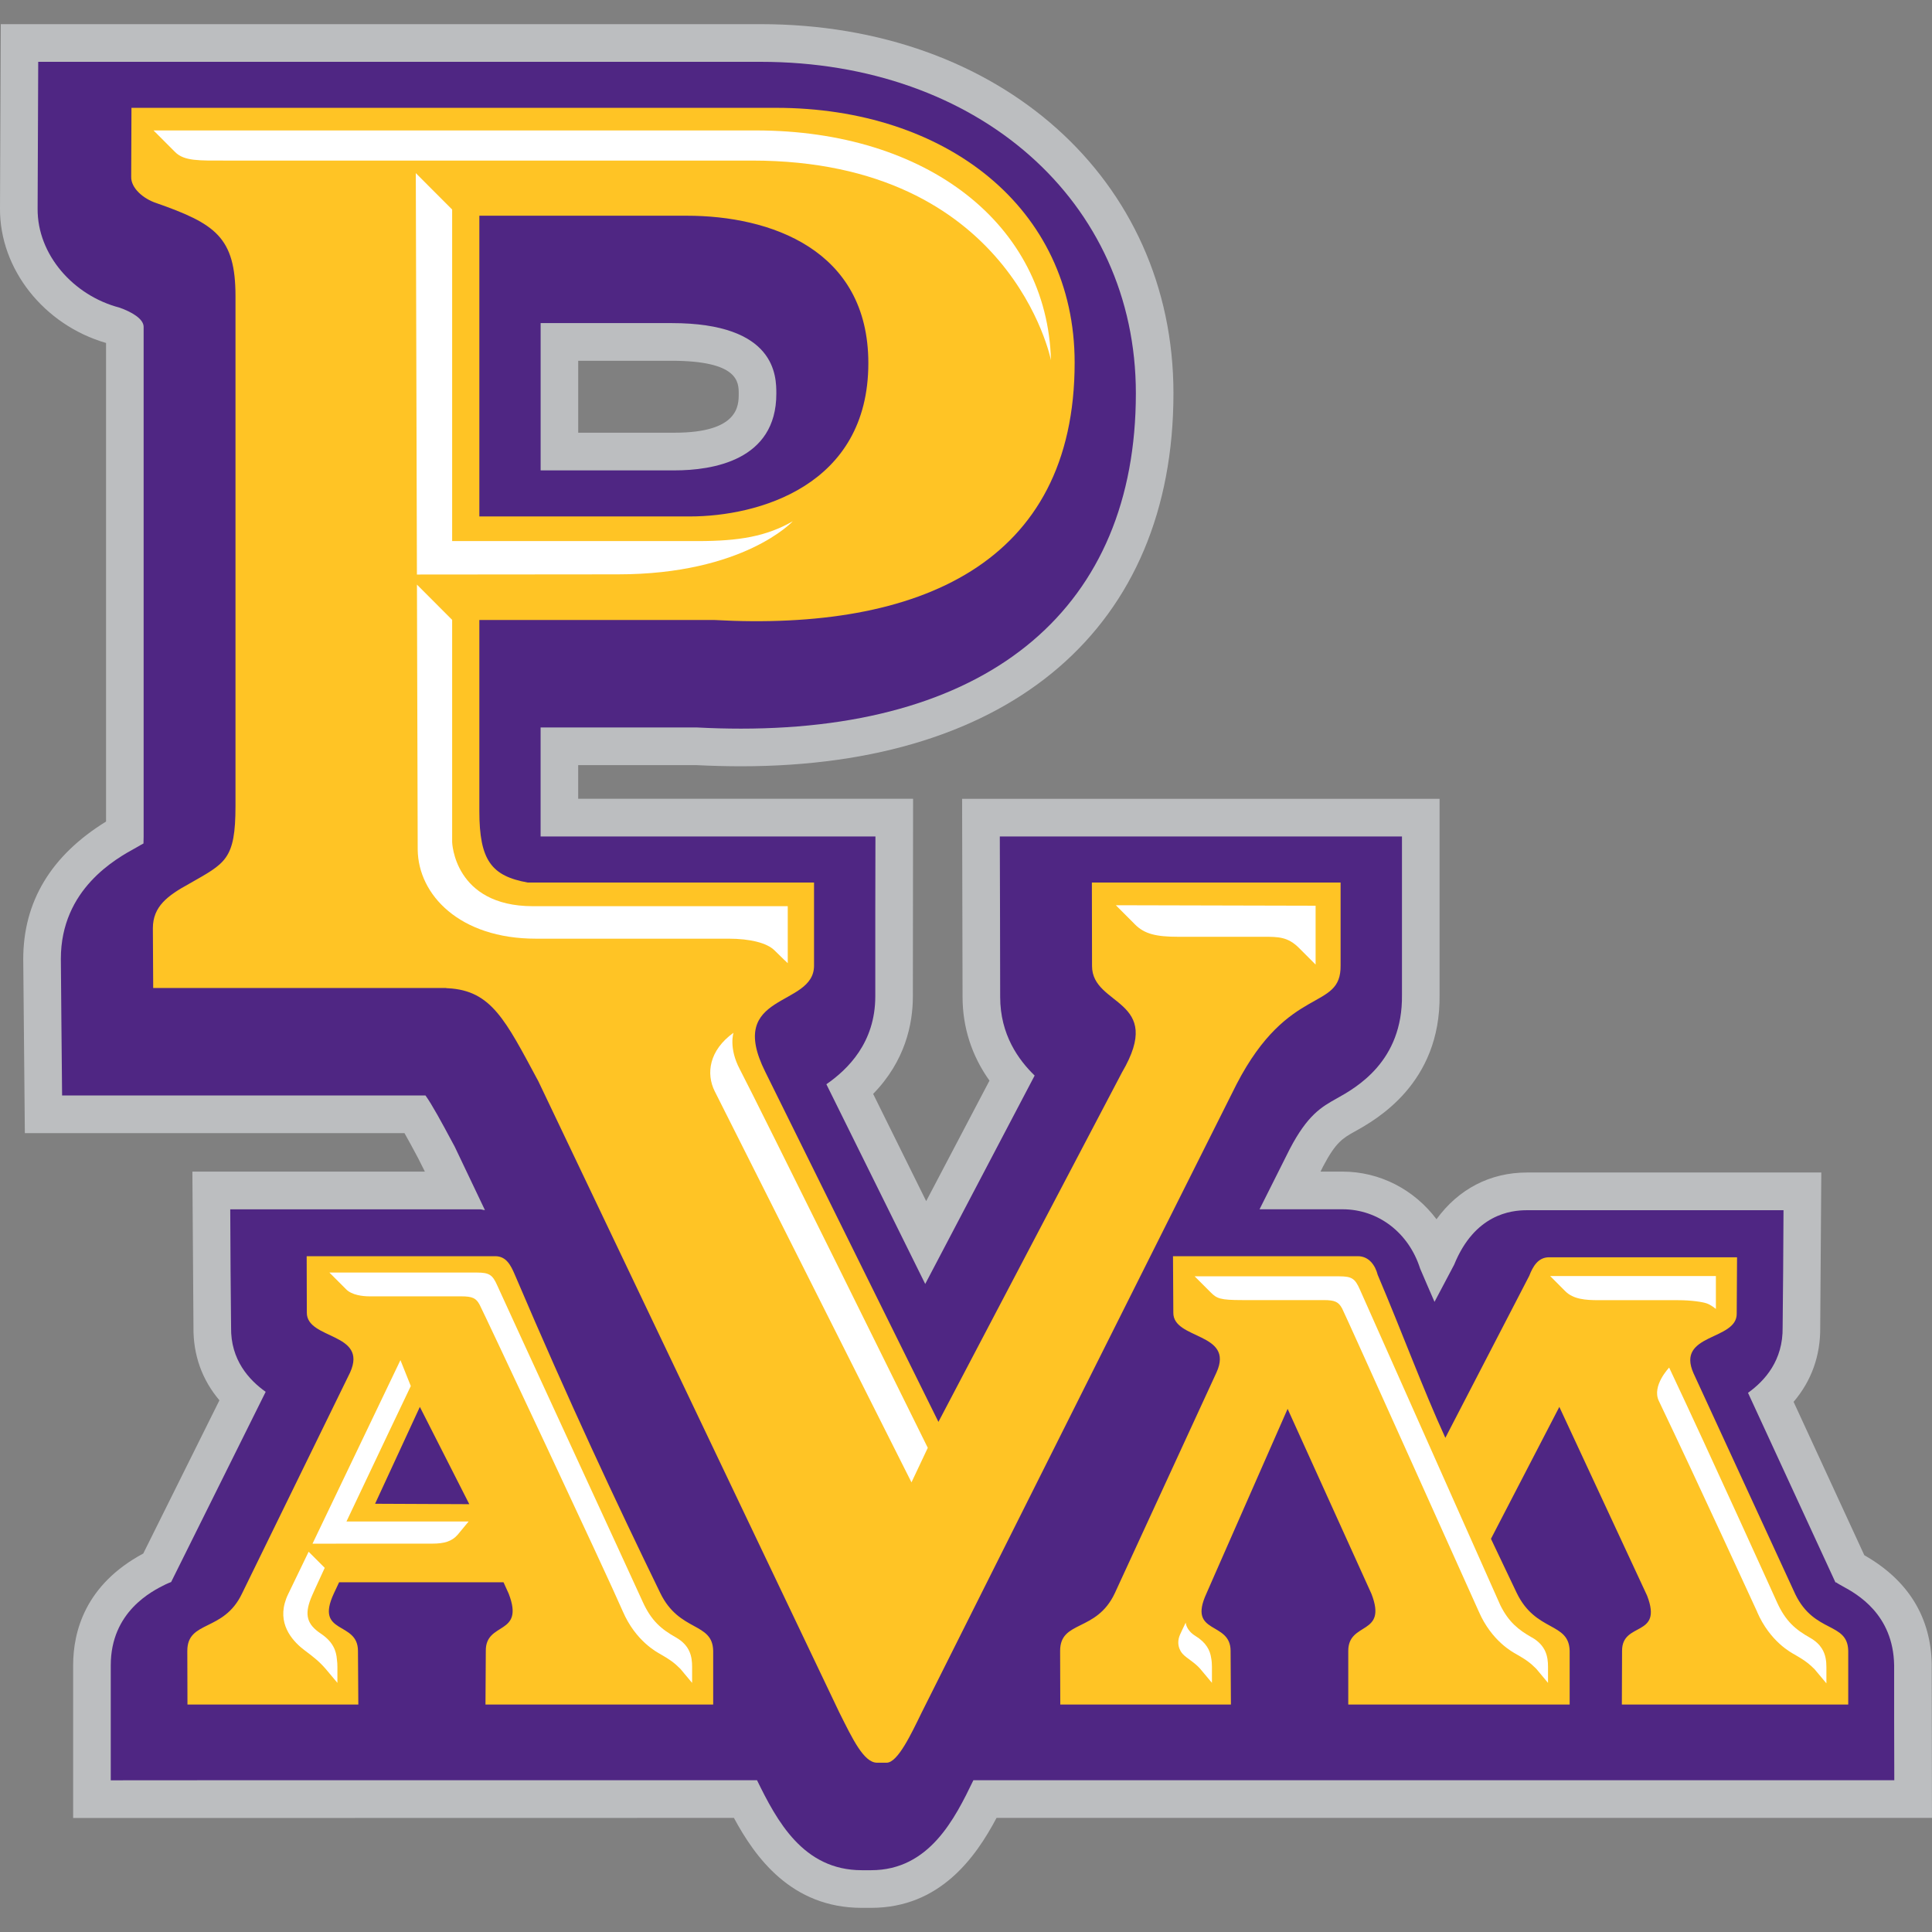 <svg width="64" height="64" viewBox="0 0 64 64" fill="none" xmlns="http://www.w3.org/2000/svg">
<rect x="0" y="0" width="64" height="64" fill="#808080" stroke="none"/>
<path d="M26.962 13.045C26.962 11.704 26.35 9.455 22.247 9.455H16.663V16.83H22.346C25.193 16.83 26.962 15.379 26.962 13.045ZM19.154 11.951H22.247C24.471 11.951 24.471 12.663 24.471 13.045C24.471 13.43 24.471 14.334 22.346 14.334H19.154V11.951Z" fill="#BCBEC0"/>
<path d="M63.992 55.142C63.965 53.566 63.208 52.344 61.758 51.519L59.415 46.438C60.007 45.744 60.309 44.904 60.297 43.962L60.333 38.841H50.581C49.358 38.841 48.309 39.393 47.586 40.389C46.851 39.411 45.715 38.811 44.473 38.811H43.744L43.826 38.646C44.248 37.837 44.485 37.703 44.876 37.484C45.581 37.092 47.727 35.897 47.688 32.954V26.462H31.871L31.886 33.023C31.886 34.033 32.192 34.978 32.778 35.797L30.681 39.789L28.924 36.237C29.99 35.144 30.24 33.916 30.24 33.005L30.247 26.461H19.153V25.345H23.05C23.57 25.371 24.074 25.384 24.546 25.384C33.517 25.384 38.872 20.765 38.872 13.028C38.873 5.943 33.122 0.8 25.197 0.8H0.026L0 6.905C-0.014 8.912 1.455 10.765 3.513 11.361V27.215C1.693 28.337 0.77 29.866 0.77 31.774L0.823 37.536H13.399C13.521 37.752 13.671 38.028 13.85 38.364L14.075 38.812H6.373L6.409 43.968C6.398 44.884 6.692 45.705 7.269 46.387L4.746 51.462C2.832 52.49 2.423 54.034 2.423 55.166V60.224L24.312 60.22C25.011 61.52 26.213 63.2 28.545 63.2H28.857C31.139 63.2 32.322 61.522 33.012 60.22H63.999L63.991 55.142H63.992ZM31.464 57.724L31.123 58.428C30.479 59.761 29.939 60.704 28.858 60.704H28.547C27.505 60.704 26.937 59.935 26.195 58.422L25.852 57.724H7.99L4.915 57.726V55.166C4.915 54.28 5.454 53.891 6.034 53.605L6.076 53.587C6.117 53.571 6.151 53.557 6.176 53.546L6.584 53.364L10.391 45.706L9.522 45.088C8.962 44.689 8.895 44.292 8.901 43.99V43.975L8.879 41.307H15.793C15.851 41.318 15.926 41.328 16.013 41.332L18.08 41.418L16.186 37.447L16.045 37.182C15.576 36.301 15.302 35.828 15.1 35.551L14.727 35.039H3.29L3.261 31.763C3.261 30.372 4.189 29.676 5.118 29.167L5.999 28.695V27.941L6 27.883C6.002 27.829 6.004 27.772 6.004 27.71V10.828C6.004 10.364 5.791 9.512 4.37 9.012L4.271 8.982C3.25 8.716 2.485 7.83 2.491 6.919L2.506 3.296H25.197C31.678 3.296 36.382 7.389 36.382 13.029C36.382 19.388 32.178 22.889 24.547 22.889C24.107 22.889 23.635 22.877 23.146 22.851L16.662 22.85V28.958H27.752L27.75 33.005C27.75 33.779 27.405 34.378 26.666 34.891L25.781 35.505L30.616 45.276L35.81 35.383L35.14 34.733C34.62 34.228 34.377 33.685 34.377 33.022L34.369 28.958H45.197V32.972C45.215 34.327 44.416 34.886 43.663 35.305C42.963 35.698 42.325 36.133 41.609 37.509L39.705 41.308H44.473C45.112 41.308 45.642 41.726 45.855 42.4L45.897 42.511C46.009 42.778 46.126 43.044 46.242 43.312L47.41 46.003L49.272 42.478L49.325 42.365C49.695 41.454 50.191 41.337 50.581 41.337H57.828L57.806 43.969V43.985C57.811 44.302 57.744 44.718 57.178 45.125L56.342 45.726L59.672 52.946L60.085 53.784L60.573 53.715C61.034 53.983 61.486 54.357 61.5 55.164L61.502 57.724H31.463H31.464Z" fill="#BCBEC0"/>
<path d="M62.746 56.938V55.164C62.717 53.469 61.508 52.802 61.046 52.55C60.971 52.507 60.85 52.443 60.827 52.418L60.803 52.422L57.905 46.139C58.465 45.737 59.069 45.066 59.052 43.965L59.069 42.137L59.081 40.09H50.581C50.046 40.09 48.85 40.226 48.171 41.894L47.52 43.126C47.36 42.756 47.198 42.388 47.043 42.022C46.668 40.84 45.66 40.059 44.473 40.059H41.724L42.722 38.069C43.315 36.93 43.781 36.668 44.27 36.394C44.933 36.025 46.472 35.161 46.442 32.955V27.71H33.12L33.127 30.257L33.132 33.024C33.132 34.28 33.743 35.114 34.274 35.629L30.649 42.533L27.375 35.917C28.085 35.425 28.995 34.538 28.995 33.006V30.257L29 27.71H17.908V24.098H23.082C23.578 24.124 24.067 24.137 24.546 24.137C32.861 24.137 37.627 20.089 37.627 13.029C37.627 6.667 32.4 2.048 25.196 2.048H1.266L1.246 6.914C1.235 8.435 2.431 9.792 3.958 10.19C4.36 10.332 4.758 10.561 4.758 10.828V27.71C4.758 27.799 4.753 27.875 4.753 27.941C4.725 27.956 4.696 27.973 4.667 27.988L4.5 28.084C3.849 28.441 2.016 29.448 2.016 31.764L2.033 33.765L2.057 36.288H14.094C14.302 36.573 14.658 37.229 14.947 37.77L15.063 37.985L16.064 40.086C16.007 40.084 15.955 40.06 15.897 40.06H7.627L7.638 42.106L7.655 43.971C7.638 45.044 8.244 45.71 8.801 46.106L5.669 52.407C5.634 52.422 5.554 52.45 5.485 52.485C5.035 52.707 3.669 53.388 3.669 55.166V58.975L7.991 58.972H25.077C25.734 60.314 26.604 61.953 28.547 61.953H28.858C30.788 61.953 31.634 60.236 32.245 58.972H62.751L62.746 56.938V56.938ZM17.909 10.703H22.247C25.717 10.703 25.717 12.466 25.717 13.045C25.717 15.253 23.607 15.582 22.346 15.582H17.909V10.703Z" fill="#4F2683"/>
<path d="M44.409 31.975V29.236H36.17L36.175 32C36.175 33.353 38.607 33.072 37.166 35.527L31.087 47.102L25.353 35.511C24.022 32.854 26.966 33.385 26.966 31.989V29.236H17.487C16.282 29.021 15.879 28.502 15.879 26.866V20.538H23.659C30.435 20.914 35.599 18.678 35.599 12.013C35.599 6.87 31.318 3.572 25.704 3.572H4.355L4.346 5.853C4.334 6.234 4.754 6.588 5.179 6.727C7.127 7.411 7.801 7.854 7.801 9.812V26.693C7.801 28.487 7.466 28.589 6.268 29.275C5.554 29.666 5.064 30.027 5.064 30.749L5.075 32.729H14.768C14.791 32.735 14.814 32.736 14.843 32.737C16.282 32.813 16.744 33.794 17.834 35.819L27.802 56.725C28.24 57.601 28.615 58.392 29.053 58.392H29.37C29.738 58.392 30.182 57.446 30.534 56.725L40.964 35.913C42.698 32.568 44.433 33.519 44.409 31.975H44.409ZM15.879 7.146H22.755C25.497 7.146 28.765 8.251 28.765 12.03C28.765 16.11 25.094 17.108 22.852 17.108H15.879V7.146Z" fill="#FFC425"/>
<path d="M53.733 54.688L53.726 56.465H61.225V54.688C61.207 53.724 60.107 54.118 59.473 52.814L56.102 45.496C55.503 44.161 57.542 44.417 57.531 43.516L57.542 41.649H51.315C50.952 41.649 50.778 41.953 50.658 42.264L47.879 47.63C47.134 46.004 46.472 44.196 45.638 42.231C45.557 41.915 45.349 41.613 44.98 41.613H38.857L38.868 43.483C38.857 44.385 40.903 44.132 40.298 45.464L36.927 52.782C36.316 54.077 35.118 53.662 35.118 54.688L35.123 56.465H40.776L40.765 54.688C40.765 53.684 39.33 54.17 39.964 52.789L40.24 52.159L42.654 46.67L45.431 52.798C45.972 54.193 44.663 53.703 44.663 54.688V56.465H51.997V54.688C51.974 53.724 50.879 54.077 50.245 52.772C49.934 52.13 49.713 51.645 49.39 50.975L51.655 46.605L54.563 52.86C55.099 54.255 53.727 53.703 53.733 54.688H53.733Z" fill="#FFC425"/>
<path d="M23.625 54.688C23.607 53.724 22.507 54.076 21.873 52.772C20.41 49.763 18.866 46.474 17.056 42.23C16.919 41.907 16.767 41.613 16.405 41.613H10.159L10.164 43.482C10.159 44.385 12.198 44.132 11.598 45.464L8.02 52.782C7.409 54.076 6.205 53.661 6.205 54.688L6.21 56.465H11.87L11.858 54.688C11.858 53.684 10.418 54.169 11.058 52.788L11.233 52.415H16.68L16.853 52.797C17.389 54.193 16.082 53.703 16.093 54.688L16.082 56.465H23.625V54.688L23.625 54.688ZM12.425 49.814L13.908 46.605L15.546 49.828L12.425 49.814Z" fill="#FFC425"/>
<path d="M25.037 4.321H5.086C5.086 4.321 5.502 4.737 5.803 5.039C6.104 5.34 6.602 5.319 7.453 5.319H24.913C33.507 5.319 34.815 11.934 34.815 11.934C34.691 7.443 30.725 4.321 25.037 4.321Z" fill="white"/>
<path d="M43.036 31.407C43.254 31.625 43.581 31.953 43.581 31.953V30.003L36.964 29.987C36.964 29.987 37.29 30.315 37.602 30.627C37.913 30.939 38.303 31.032 39.019 31.032H41.852C42.351 31.032 42.662 31.032 43.036 31.407Z" fill="white"/>
<path d="M24.298 34.212C23.488 34.795 23.385 35.565 23.675 36.147C23.991 36.779 30.194 49.105 30.194 49.105L30.734 47.961C30.734 47.961 25.057 36.463 24.506 35.419C24.132 34.712 24.298 34.212 24.298 34.212Z" fill="white"/>
<path d="M56.53 43.174C56.685 43.226 56.841 43.361 56.841 43.361V42.27H51.35L51.853 42.774C52.118 43.039 52.518 43.07 52.954 43.07H55.575C56.048 43.07 56.405 43.132 56.53 43.174Z" fill="white"/>
<path d="M50.74 54.24C50.297 53.988 49.979 53.733 49.703 53.181C49.703 53.181 45.294 43.27 45.044 42.709C44.889 42.358 44.782 42.28 44.367 42.28H39.575C39.575 42.28 39.904 42.61 40.106 42.812C40.309 43.015 40.42 43.067 41.152 43.067H43.846C44.227 43.067 44.344 43.13 44.461 43.348C44.574 43.56 48.984 53.379 48.984 53.379C49.412 54.369 50.125 54.736 50.221 54.791C50.567 54.988 50.687 55.08 50.889 55.279L51.28 55.747V55.217C51.28 54.884 51.218 54.51 50.741 54.239L50.74 54.24Z" fill="white"/>
<path d="M22.387 54.24C21.91 53.969 21.578 53.699 21.287 53.054C20.997 52.41 16.723 43.146 16.473 42.584C16.318 42.233 16.211 42.155 15.796 42.155H10.912L11.456 42.7C11.647 42.904 12.021 42.943 12.239 42.943H15.274C15.656 42.943 15.773 43.005 15.89 43.224C16.006 43.442 20.098 52.146 20.631 53.379C21.059 54.37 21.773 54.736 21.869 54.791C22.214 54.989 22.334 55.081 22.536 55.28L22.927 55.748V55.217C22.927 54.884 22.865 54.51 22.387 54.24Z" fill="white"/>
<path d="M39.597 54.191C39.288 54 39.278 53.751 39.278 53.751C39.278 53.751 39.236 53.837 39.179 53.957C39.154 54.011 39.126 54.072 39.096 54.136C38.915 54.53 39.179 54.789 39.179 54.789C39.307 54.931 39.568 55.064 39.756 55.279L40.137 55.734L40.147 55.747V55.217C40.147 55.12 40.14 55.019 40.121 54.919C40.083 54.666 39.958 54.413 39.597 54.191Z" fill="white"/>
<path d="M60.35 54.607C60.269 54.48 60.147 54.36 59.963 54.255C59.485 53.985 59.153 53.715 58.862 53.07C58.862 53.07 56.678 48.238 55.293 45.303C55.293 45.303 54.712 45.906 54.95 46.405C56.254 49.129 58.178 53.334 58.208 53.394L58.206 53.395C58.634 54.385 59.347 54.752 59.444 54.806C59.518 54.849 59.58 54.886 59.637 54.921C59.843 55.048 59.953 55.139 60.111 55.296L60.418 55.663L60.502 55.764V55.233C60.502 55.029 60.478 54.809 60.35 54.608V54.607Z" fill="white"/>
<path d="M13.774 5.735L13.811 19.032L20.469 19.026C24.642 19.026 26.261 17.268 26.261 17.268C25.39 17.768 24.486 17.924 23.116 17.924H14.978V6.941L13.774 5.735Z" fill="white"/>
<path d="M13.812 19.366L13.837 28.147C13.855 29.644 15.228 31.095 17.75 31.095H24.133C24.849 31.095 25.41 31.235 25.659 31.485C25.908 31.734 26.095 31.906 26.095 31.906V30.019H17.656C15.04 30.019 14.978 27.897 14.978 27.897V20.534L13.812 19.366Z" fill="white"/>
<path d="M13.608 45.914L13.265 45.056C13.265 45.056 11.466 48.817 10.352 51.137H11.131C11.131 51.137 11.131 51.136 11.132 51.135H14.314C14.719 51.135 14.968 51.06 15.16 50.841L15.523 50.402H11.477C12.431 48.38 13.608 45.915 13.608 45.915V45.914Z" fill="white"/>
<path d="M10.627 54.115C10.167 53.808 10.089 53.496 10.292 52.965C10.335 52.853 10.51 52.469 10.757 51.937L10.224 51.403C9.901 52.074 9.651 52.593 9.545 52.809C9.494 52.912 9.46 53.009 9.434 53.103C9.434 53.104 9.434 53.105 9.433 53.106C9.219 53.883 9.75 54.414 10.097 54.674C10.389 54.892 10.572 55.036 10.785 55.28L11.172 55.741L11.177 55.748V55.218C11.177 55.139 11.173 55.057 11.161 54.975C11.14 54.681 11.029 54.384 10.627 54.115V54.115Z" fill="white"/>
</svg>
